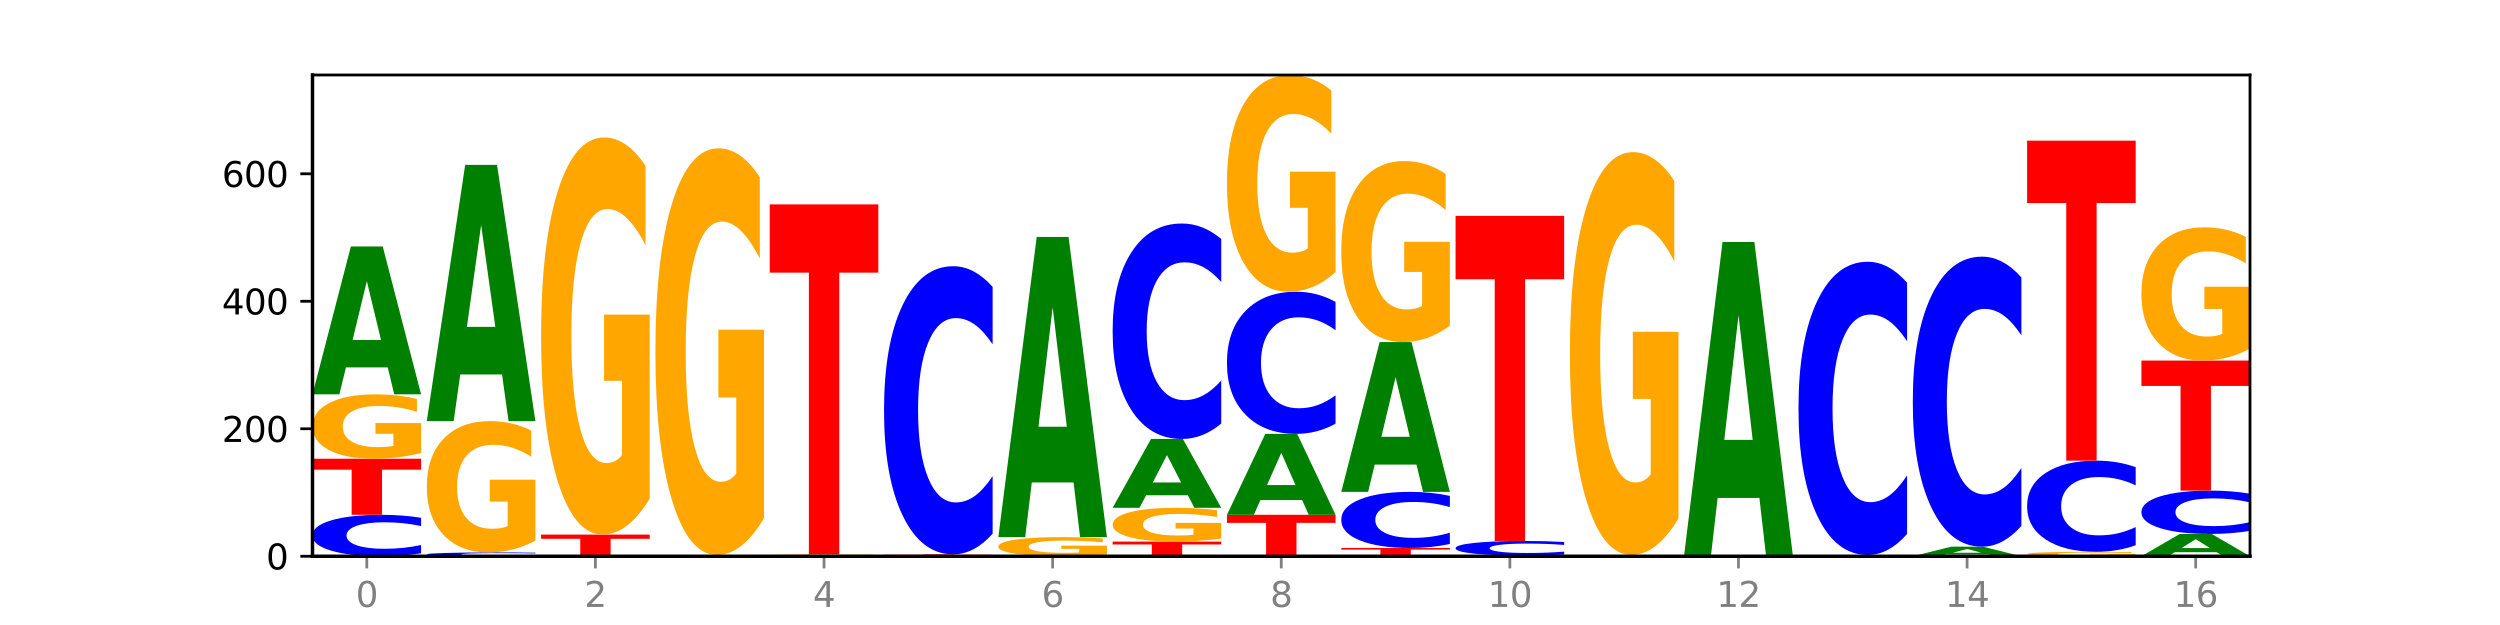 <?xml version="1.0" encoding="utf-8" standalone="no"?>
<!DOCTYPE svg PUBLIC "-//W3C//DTD SVG 1.1//EN"
  "http://www.w3.org/Graphics/SVG/1.1/DTD/svg11.dtd">
<svg xmlns:xlink="http://www.w3.org/1999/xlink" width="720pt" height="180pt" viewBox="0 0 720 180" xmlns="http://www.w3.org/2000/svg" version="1.1">
 <defs>
  <style type="text/css">*{stroke-linejoin: round; stroke-linecap: butt}</style>
 </defs>
 <g id="figure_1">
  <g id="patch_1">
   <path d="M 0 180 
L 720 180 
L 720 0 
L 0 0 
z
" style="fill: #ffffff"/>
  </g>
  <g id="axes_1">
   <g id="patch_2">
    <path d="M 90 160.2 
L 648 160.2 
L 648 21.6 
L 90 21.6 
z
" style="fill: #ffffff"/>
   </g>
   <g id="line2d_1">
    <path d="M 90 160.2 
L 648 160.2 
" clip-path="url(#p4cb6f1168d)" style="fill: none; stroke: #000000; stroke-width: 0.5; stroke-linecap: square"/>
   </g>
   <g id="patch_3">
    <path d="M 121.274 159.345 
Q 118.658 159.769 115.829 159.983 
Q 113.001 160.2 109.92 160.2 
Q 100.732 160.2 95.366 158.593 
Q 90 156.986 90 154.237 
Q 90 151.479 95.366 149.875 
Q 100.732 148.268 109.92 148.268 
Q 113.001 148.268 115.829 148.484 
Q 118.658 148.699 121.274 149.123 
L 121.274 151.501 
Q 118.635 150.939 116.074 150.678 
Q 113.513 150.417 110.684 150.417 
Q 105.61 150.417 102.702 151.435 
Q 99.802 152.45 99.802 154.237 
Q 99.802 156.017 102.702 157.035 
Q 105.61 158.051 110.684 158.051 
Q 113.513 158.051 116.074 157.789 
Q 118.635 157.526 121.274 156.964 
L 121.274 159.345 
z
" clip-path="url(#p4cb6f1168d)" style="fill: #0000ff"/>
   </g>
   <g id="patch_4">
    <path d="M 90 132.113 
L 121.274 132.113 
L 121.274 135.263 
L 110.023 135.263 
L 110.023 148.268 
L 101.273 148.268 
L 101.273 135.263 
L 90 135.263 
L 90 132.113 
z
" clip-path="url(#p4cb6f1168d)" style="fill: #ff0000"/>
   </g>
   <g id="patch_5">
    <path d="M 121.274 130.435 
Q 118.12 131.274 114.728 131.695 
Q 111.336 132.113 107.719 132.113 
Q 99.546 132.113 94.773 129.616 
Q 90 127.118 90 122.848 
Q 90 118.528 94.857 116.05 
Q 99.722 113.572 108.181 113.572 
Q 111.441 113.572 114.427 113.909 
Q 117.419 114.242 120.069 114.901 
L 120.069 118.597 
Q 117.335 117.75 114.63 117.333 
Q 111.924 116.911 109.205 116.911 
Q 104.172 116.911 101.446 118.451 
Q 98.719 119.987 98.719 122.848 
Q 98.719 125.682 101.348 127.23 
Q 103.976 128.773 108.812 128.773 
Q 110.13 128.773 111.258 128.685 
Q 112.387 128.593 113.284 128.402 
L 113.284 124.932 
L 108.132 124.932 
L 108.132 121.841 
L 121.274 121.841 
L 121.274 130.435 
z
" clip-path="url(#p4cb6f1168d)" style="fill: #ffa600"/>
   </g>
   <g id="patch_6">
    <path d="M 111.664 105.813 
L 99.636 105.813 
L 97.737 113.572 
L 90 113.572 
L 101.049 70.982 
L 110.225 70.982 
L 121.274 113.572 
L 113.544 113.572 
L 111.664 105.813 
z
M 101.554 97.909 
L 109.726 97.909 
L 105.647 80.968 
L 101.554 97.909 
z
" clip-path="url(#p4cb6f1168d)" style="fill: #008000"/>
   </g>
   <g id="patch_7">
    <path d="M 154.195 160.121 
Q 151.579 160.16 148.75 160.18 
Q 145.921 160.2 142.84 160.2 
Q 133.652 160.2 128.286 160.052 
Q 122.92 159.903 122.92 159.65 
Q 122.92 159.395 128.286 159.247 
Q 133.652 159.099 142.84 159.099 
Q 145.921 159.099 148.75 159.119 
Q 151.579 159.138 154.195 159.177 
L 154.195 159.397 
Q 151.555 159.345 148.994 159.321 
Q 146.433 159.297 143.604 159.297 
Q 138.53 159.297 135.622 159.391 
Q 132.723 159.485 132.723 159.65 
Q 132.723 159.814 135.622 159.908 
Q 138.53 160.002 143.604 160.002 
Q 146.433 160.002 148.994 159.977 
Q 151.555 159.953 154.195 159.901 
L 154.195 160.121 
z
" clip-path="url(#p4cb6f1168d)" style="fill: #0000ff"/>
   </g>
   <g id="patch_8">
    <path d="M 154.195 155.677 
Q 151.041 157.388 147.648 158.247 
Q 144.256 159.099 140.639 159.099 
Q 132.467 159.099 127.694 154.005 
Q 122.92 148.912 122.92 140.202 
Q 122.92 131.39 127.778 126.336 
Q 132.642 121.282 141.102 121.282 
Q 144.361 121.282 147.347 121.969 
Q 150.34 122.649 152.989 123.993 
L 152.989 131.531 
Q 150.256 129.804 147.55 128.953 
Q 144.845 128.094 142.125 128.094 
Q 137.093 128.094 134.366 131.234 
Q 131.64 134.367 131.64 140.202 
Q 131.64 145.983 134.268 149.139 
Q 136.896 152.287 141.733 152.287 
Q 143.05 152.287 144.179 152.107 
Q 145.307 151.92 146.204 151.529 
L 146.204 144.452 
L 141.053 144.452 
L 141.053 138.147 
L 154.195 138.147 
L 154.195 155.677 
z
" clip-path="url(#p4cb6f1168d)" style="fill: #ffa600"/>
   </g>
   <g id="patch_9">
    <path d="M 144.584 107.838 
L 132.557 107.838 
L 130.657 121.282 
L 122.92 121.282 
L 133.97 47.484 
L 143.145 47.484 
L 154.195 121.282 
L 146.464 121.282 
L 144.584 107.838 
z
M 134.475 94.142 
L 142.647 94.142 
L 138.567 64.787 
L 134.475 94.142 
z
" clip-path="url(#p4cb6f1168d)" style="fill: #008000"/>
   </g>
   <g id="patch_10">
    <path d="M 155.841 153.958 
L 187.115 153.958 
L 187.115 155.176 
L 175.864 155.176 
L 175.864 160.2 
L 167.114 160.2 
L 167.114 155.176 
L 155.841 155.176 
L 155.841 153.958 
z
" clip-path="url(#p4cb6f1168d)" style="fill: #ff0000"/>
   </g>
   <g id="patch_11">
    <path d="M 187.115 143.611 
Q 183.961 148.785 180.569 151.383 
Q 177.176 153.958 173.56 153.958 
Q 165.387 153.958 160.614 138.555 
Q 155.841 123.152 155.841 96.81 
Q 155.841 70.161 160.698 54.876 
Q 165.562 39.59 174.022 39.59 
Q 177.281 39.59 180.267 41.669 
Q 183.26 43.725 185.909 47.788 
L 185.909 70.586 
Q 183.176 65.365 180.47 62.79 
Q 177.765 60.191 175.045 60.191 
Q 170.013 60.191 167.286 69.689 
Q 164.56 79.162 164.56 96.81 
Q 164.56 114.292 167.188 123.837 
Q 169.817 133.358 174.653 133.358 
Q 175.971 133.358 177.099 132.814 
Q 178.228 132.247 179.125 131.066 
L 179.125 109.662 
L 173.973 109.662 
L 173.973 90.597 
L 187.115 90.597 
L 187.115 143.611 
z
" clip-path="url(#p4cb6f1168d)" style="fill: #ffa600"/>
   </g>
   <g id="patch_12">
    <path d="M 210.425 160.133 
L 198.397 160.133 
L 196.498 160.2 
L 188.761 160.2 
L 199.81 159.833 
L 208.986 159.833 
L 220.035 160.2 
L 212.305 160.2 
L 210.425 160.133 
z
M 200.315 160.065 
L 208.487 160.065 
L 204.408 159.919 
L 200.315 160.065 
z
" clip-path="url(#p4cb6f1168d)" style="fill: #008000"/>
   </g>
   <g id="patch_13">
    <path d="M 220.035 149.236 
Q 216.881 154.534 213.489 157.196 
Q 210.097 159.833 206.48 159.833 
Q 198.307 159.833 193.534 144.059 
Q 188.761 128.284 188.761 101.308 
Q 188.761 74.018 193.618 58.365 
Q 198.483 42.711 206.943 42.711 
Q 210.202 42.711 213.188 44.84 
Q 216.18 46.945 218.83 51.106 
L 218.83 74.453 
Q 216.096 69.107 213.391 66.469 
Q 210.685 63.808 207.966 63.808 
Q 202.933 63.808 200.207 73.534 
Q 197.48 83.236 197.48 101.308 
Q 197.48 119.212 200.109 128.986 
Q 202.737 138.736 207.573 138.736 
Q 208.891 138.736 210.019 138.18 
Q 211.148 137.599 212.045 136.389 
L 212.045 114.47 
L 206.893 114.47 
L 206.893 94.945 
L 220.035 94.945 
L 220.035 149.236 
z
" clip-path="url(#p4cb6f1168d)" style="fill: #ffa600"/>
   </g>
   <g id="patch_14">
    <path d="M 252.956 160.15 
Q 249.802 160.175 246.409 160.188 
Q 243.017 160.2 239.4 160.2 
Q 231.228 160.2 226.455 160.126 
Q 221.681 160.052 221.681 159.925 
Q 221.681 159.796 226.539 159.723 
Q 231.403 159.649 239.863 159.649 
Q 243.122 159.649 246.108 159.659 
Q 249.101 159.669 251.75 159.689 
L 251.75 159.799 
Q 249.017 159.773 246.311 159.761 
Q 243.606 159.748 240.886 159.748 
Q 235.854 159.748 233.127 159.794 
Q 230.401 159.84 230.401 159.925 
Q 230.401 160.009 233.029 160.055 
Q 235.657 160.101 240.494 160.101 
Q 241.811 160.101 242.94 160.098 
Q 244.068 160.095 244.965 160.09 
L 244.965 159.987 
L 239.814 159.987 
L 239.814 159.895 
L 252.956 159.895 
L 252.956 160.15 
z
" clip-path="url(#p4cb6f1168d)" style="fill: #ffa600"/>
   </g>
   <g id="patch_15">
    <path d="M 221.681 58.866 
L 252.956 58.866 
L 252.956 78.522 
L 241.704 78.522 
L 241.704 159.649 
L 232.955 159.649 
L 232.955 78.522 
L 221.681 78.522 
L 221.681 58.866 
z
" clip-path="url(#p4cb6f1168d)" style="fill: #ff0000"/>
   </g>
   <g id="patch_16">
    <path d="M 276.266 160.167 
L 264.238 160.167 
L 262.339 160.2 
L 254.602 160.2 
L 265.651 160.016 
L 274.827 160.016 
L 285.876 160.2 
L 278.145 160.2 
L 276.266 160.167 
z
M 266.156 160.132 
L 274.328 160.132 
L 270.249 160.059 
L 266.156 160.132 
z
" clip-path="url(#p4cb6f1168d)" style="fill: #008000"/>
   </g>
   <g id="patch_17">
    <path d="M 254.602 159.649 
L 285.876 159.649 
L 285.876 159.721 
L 274.625 159.721 
L 274.625 160.016 
L 265.875 160.016 
L 265.875 159.721 
L 254.602 159.721 
L 254.602 159.649 
z
" clip-path="url(#p4cb6f1168d)" style="fill: #ff0000"/>
   </g>
   <g id="patch_18">
    <path d="M 285.876 153.702 
Q 283.26 156.65 280.431 158.141 
Q 277.602 159.649 274.522 159.649 
Q 265.334 159.649 259.968 148.474 
Q 254.602 137.298 254.602 118.187 
Q 254.602 99.007 259.968 87.848 
Q 265.334 76.673 274.522 76.673 
Q 277.602 76.673 280.431 78.181 
Q 283.26 79.672 285.876 82.621 
L 285.876 99.161 
Q 283.236 95.253 280.676 93.436 
Q 278.115 91.619 275.286 91.619 
Q 270.211 91.619 267.304 98.698 
Q 264.404 105.76 264.404 118.187 
Q 264.404 130.562 267.304 137.641 
Q 270.211 144.703 275.286 144.703 
Q 278.115 144.703 280.676 142.886 
Q 283.236 141.052 285.876 137.144 
L 285.876 153.702 
z
" clip-path="url(#p4cb6f1168d)" style="fill: #0000ff"/>
   </g>
   <g id="patch_19">
    <path d="M 318.796 159.702 
Q 315.642 159.951 312.25 160.076 
Q 308.858 160.2 305.241 160.2 
Q 297.068 160.2 292.295 159.458 
Q 287.522 158.717 287.522 157.448 
Q 287.522 156.165 292.379 155.429 
Q 297.244 154.693 305.704 154.693 
Q 308.963 154.693 311.949 154.793 
Q 314.941 154.892 317.591 155.087 
L 317.591 156.185 
Q 314.857 155.934 312.152 155.81 
Q 309.446 155.685 306.727 155.685 
Q 301.694 155.685 298.968 156.142 
Q 296.241 156.598 296.241 157.448 
Q 296.241 158.29 298.87 158.75 
Q 301.498 159.208 306.334 159.208 
Q 307.652 159.208 308.781 159.182 
Q 309.909 159.155 310.806 159.098 
L 310.806 158.067 
L 305.655 158.067 
L 305.655 157.149 
L 318.796 157.149 
L 318.796 159.702 
z
" clip-path="url(#p4cb6f1168d)" style="fill: #ffa600"/>
   </g>
   <g id="patch_20">
    <path d="M 309.186 138.942 
L 297.158 138.942 
L 295.259 154.693 
L 287.522 154.693 
L 298.571 68.228 
L 307.747 68.228 
L 318.796 154.693 
L 311.066 154.693 
L 309.186 138.942 
z
M 299.077 122.894 
L 307.248 122.894 
L 303.169 88.501 
L 299.077 122.894 
z
" clip-path="url(#p4cb6f1168d)" style="fill: #008000"/>
   </g>
   <g id="patch_21">
    <path d="M 320.442 155.978 
L 351.717 155.978 
L 351.717 156.801 
L 340.465 156.801 
L 340.465 160.2 
L 331.716 160.2 
L 331.716 156.801 
L 320.442 156.801 
L 320.442 155.978 
z
" clip-path="url(#p4cb6f1168d)" style="fill: #ff0000"/>
   </g>
   <g id="patch_22">
    <path d="M 351.717 155.097 
Q 348.563 155.538 345.17 155.759 
Q 341.778 155.978 338.161 155.978 
Q 329.989 155.978 325.216 154.667 
Q 320.442 153.357 320.442 151.116 
Q 320.442 148.849 325.3 147.549 
Q 330.164 146.248 338.624 146.248 
Q 341.883 146.248 344.869 146.425 
Q 347.862 146.6 350.511 146.946 
L 350.511 148.885 
Q 347.778 148.441 345.072 148.222 
Q 342.367 148.001 339.647 148.001 
Q 334.615 148.001 331.888 148.809 
Q 329.162 149.615 329.162 151.116 
Q 329.162 152.603 331.79 153.415 
Q 334.419 154.225 339.255 154.225 
Q 340.572 154.225 341.701 154.179 
Q 342.829 154.131 343.727 154.03 
L 343.727 152.209 
L 338.575 152.209 
L 338.575 150.587 
L 351.717 150.587 
L 351.717 155.097 
z
" clip-path="url(#p4cb6f1168d)" style="fill: #ffa600"/>
   </g>
   <g id="patch_23">
    <path d="M 342.106 142.636 
L 330.079 142.636 
L 328.18 146.248 
L 320.442 146.248 
L 331.492 126.422 
L 340.668 126.422 
L 351.717 146.248 
L 343.986 146.248 
L 342.106 142.636 
z
M 331.997 138.957 
L 340.169 138.957 
L 336.089 131.07 
L 331.997 138.957 
z
" clip-path="url(#p4cb6f1168d)" style="fill: #008000"/>
   </g>
   <g id="patch_24">
    <path d="M 351.717 121.974 
Q 349.101 124.179 346.272 125.294 
Q 343.443 126.422 340.362 126.422 
Q 331.175 126.422 325.809 118.065 
Q 320.442 109.708 320.442 95.417 
Q 320.442 81.074 325.809 72.73 
Q 331.175 64.373 340.362 64.373 
Q 343.443 64.373 346.272 65.501 
Q 349.101 66.616 351.717 68.821 
L 351.717 81.19 
Q 349.077 78.267 346.516 76.909 
Q 343.955 75.55 341.127 75.55 
Q 336.052 75.55 333.144 80.844 
Q 330.245 86.124 330.245 95.417 
Q 330.245 104.671 333.144 109.965 
Q 336.052 115.245 341.127 115.245 
Q 343.955 115.245 346.516 113.887 
Q 349.077 112.515 351.717 109.593 
L 351.717 121.974 
z
" clip-path="url(#p4cb6f1168d)" style="fill: #0000ff"/>
   </g>
   <g id="patch_25">
    <path d="M 353.363 148.268 
L 384.637 148.268 
L 384.637 150.595 
L 373.386 150.595 
L 373.386 160.2 
L 364.636 160.2 
L 364.636 150.595 
L 353.363 150.595 
L 353.363 148.268 
z
" clip-path="url(#p4cb6f1168d)" style="fill: #ff0000"/>
   </g>
   <g id="patch_26">
    <path d="M 375.027 144.02 
L 362.999 144.02 
L 361.1 148.268 
L 353.363 148.268 
L 364.412 124.953 
L 373.588 124.953 
L 384.637 148.268 
L 376.907 148.268 
L 375.027 144.02 
z
M 364.917 139.693 
L 373.089 139.693 
L 369.01 130.42 
L 364.917 139.693 
z
" clip-path="url(#p4cb6f1168d)" style="fill: #008000"/>
   </g>
   <g id="patch_27">
    <path d="M 384.637 122.019 
Q 382.021 123.474 379.192 124.209 
Q 376.364 124.953 373.283 124.953 
Q 364.095 124.953 358.729 119.44 
Q 353.363 113.926 353.363 104.497 
Q 353.363 95.035 358.729 89.529 
Q 364.095 84.016 373.283 84.016 
Q 376.364 84.016 379.192 84.76 
Q 382.021 85.496 384.637 86.95 
L 384.637 95.111 
Q 381.997 93.183 379.437 92.286 
Q 376.876 91.39 374.047 91.39 
Q 368.972 91.39 366.065 94.882 
Q 363.165 98.366 363.165 104.497 
Q 363.165 110.603 366.065 114.095 
Q 368.972 117.579 374.047 117.579 
Q 376.876 117.579 379.437 116.683 
Q 381.997 115.778 384.637 113.85 
L 384.637 122.019 
z
" clip-path="url(#p4cb6f1168d)" style="fill: #0000ff"/>
   </g>
   <g id="patch_28">
    <path d="M 384.637 78.369 
Q 381.483 81.192 378.091 82.611 
Q 374.698 84.016 371.082 84.016 
Q 362.909 84.016 358.136 75.61 
Q 353.363 67.203 353.363 52.827 
Q 353.363 38.284 358.22 29.942 
Q 363.084 21.6 371.544 21.6 
Q 374.803 21.6 377.789 22.735 
Q 380.782 23.856 383.432 26.074 
L 383.432 38.516 
Q 380.698 35.666 377.993 34.261 
Q 375.287 32.843 372.568 32.843 
Q 367.535 32.843 364.809 38.026 
Q 362.082 43.196 362.082 52.827 
Q 362.082 62.368 364.71 67.577 
Q 367.339 72.773 372.175 72.773 
Q 373.493 72.773 374.621 72.476 
Q 375.75 72.167 376.647 71.522 
L 376.647 59.841 
L 371.495 59.841 
L 371.495 49.436 
L 384.637 49.436 
L 384.637 78.369 
z
" clip-path="url(#p4cb6f1168d)" style="fill: #ffa600"/>
   </g>
   <g id="patch_29">
    <path d="M 386.283 157.814 
L 417.558 157.814 
L 417.558 158.279 
L 406.306 158.279 
L 406.306 160.2 
L 397.556 160.2 
L 397.556 158.279 
L 386.283 158.279 
L 386.283 157.814 
z
" clip-path="url(#p4cb6f1168d)" style="fill: #ff0000"/>
   </g>
   <g id="patch_30">
    <path d="M 417.558 156.656 
Q 414.941 157.23 412.113 157.52 
Q 409.284 157.814 406.203 157.814 
Q 397.015 157.814 391.649 155.638 
Q 386.283 153.462 386.283 149.741 
Q 386.283 146.007 391.649 143.835 
Q 397.015 141.659 406.203 141.659 
Q 409.284 141.659 412.113 141.952 
Q 414.941 142.243 417.558 142.817 
L 417.558 146.037 
Q 414.918 145.276 412.357 144.922 
Q 409.796 144.569 406.967 144.569 
Q 401.893 144.569 398.985 145.947 
Q 396.085 147.322 396.085 149.741 
Q 396.085 152.151 398.985 153.529 
Q 401.893 154.904 406.967 154.904 
Q 409.796 154.904 412.357 154.55 
Q 414.918 154.193 417.558 153.432 
L 417.558 156.656 
z
" clip-path="url(#p4cb6f1168d)" style="fill: #0000ff"/>
   </g>
   <g id="patch_31">
    <path d="M 407.947 133.8 
L 395.919 133.8 
L 394.02 141.659 
L 386.283 141.659 
L 397.332 98.518 
L 406.508 98.518 
L 417.558 141.659 
L 409.827 141.659 
L 407.947 133.8 
z
M 397.838 125.793 
L 406.009 125.793 
L 401.93 108.633 
L 397.838 125.793 
z
" clip-path="url(#p4cb6f1168d)" style="fill: #008000"/>
   </g>
   <g id="patch_32">
    <path d="M 417.558 93.801 
Q 414.403 96.16 411.011 97.345 
Q 407.619 98.518 404.002 98.518 
Q 395.829 98.518 391.056 91.497 
Q 386.283 84.475 386.283 72.467 
Q 386.283 60.319 391.14 53.351 
Q 396.005 46.383 404.465 46.383 
Q 407.724 46.383 410.71 47.331 
Q 413.703 48.267 416.352 50.12 
L 416.352 60.512 
Q 413.618 58.132 410.913 56.959 
Q 408.207 55.774 405.488 55.774 
Q 400.455 55.774 397.729 60.103 
Q 395.002 64.422 395.002 72.467 
Q 395.002 80.436 397.631 84.787 
Q 400.259 89.127 405.095 89.127 
Q 406.413 89.127 407.542 88.88 
Q 408.67 88.621 409.567 88.083 
L 409.567 78.325 
L 404.416 78.325 
L 404.416 69.634 
L 417.558 69.634 
L 417.558 93.801 
z
" clip-path="url(#p4cb6f1168d)" style="fill: #ffa600"/>
   </g>
   <g id="patch_33">
    <path d="M 450.478 160.183 
Q 447.324 160.192 443.931 160.196 
Q 440.539 160.2 436.922 160.2 
Q 428.75 160.2 423.977 160.175 
Q 419.204 160.151 419.204 160.108 
Q 419.204 160.065 424.061 160.041 
Q 428.925 160.016 437.385 160.016 
Q 440.644 160.016 443.63 160.02 
Q 446.623 160.023 449.272 160.03 
L 449.272 160.066 
Q 446.539 160.058 443.833 160.054 
Q 441.128 160.049 438.408 160.049 
Q 433.376 160.049 430.649 160.065 
Q 427.923 160.08 427.923 160.108 
Q 427.923 160.136 430.551 160.152 
Q 433.18 160.167 438.016 160.167 
Q 439.334 160.167 440.462 160.166 
Q 441.59 160.165 442.488 160.163 
L 442.488 160.129 
L 437.336 160.129 
L 437.336 160.098 
L 450.478 160.098 
L 450.478 160.183 
z
" clip-path="url(#p4cb6f1168d)" style="fill: #ffa600"/>
   </g>
   <g id="patch_34">
    <path d="M 450.478 159.714 
Q 447.862 159.864 445.033 159.94 
Q 442.204 160.016 439.123 160.016 
Q 429.936 160.016 424.57 159.448 
Q 419.204 158.879 419.204 157.907 
Q 419.204 156.931 424.57 156.363 
Q 429.936 155.794 439.123 155.794 
Q 442.204 155.794 445.033 155.871 
Q 447.862 155.947 450.478 156.097 
L 450.478 156.938 
Q 447.838 156.74 445.277 156.647 
Q 442.716 156.555 439.888 156.555 
Q 434.813 156.555 431.906 156.915 
Q 429.006 157.274 429.006 157.907 
Q 429.006 158.536 431.906 158.897 
Q 434.813 159.256 439.888 159.256 
Q 442.716 159.256 445.277 159.163 
Q 447.838 159.07 450.478 158.871 
L 450.478 159.714 
z
" clip-path="url(#p4cb6f1168d)" style="fill: #0000ff"/>
   </g>
   <g id="patch_35">
    <path d="M 419.204 62.17 
L 450.478 62.17 
L 450.478 80.43 
L 439.226 80.43 
L 439.226 155.794 
L 430.477 155.794 
L 430.477 80.43 
L 419.204 80.43 
L 419.204 62.17 
z
" clip-path="url(#p4cb6f1168d)" style="fill: #ff0000"/>
   </g>
   <g id="patch_36">
    <path d="M 473.788 160.133 
L 461.76 160.133 
L 459.861 160.2 
L 452.124 160.2 
L 463.173 159.833 
L 472.349 159.833 
L 483.398 160.2 
L 475.668 160.2 
L 473.788 160.133 
z
M 463.678 160.065 
L 471.85 160.065 
L 467.771 159.919 
L 463.678 160.065 
z
" clip-path="url(#p4cb6f1168d)" style="fill: #008000"/>
   </g>
   <g id="patch_37">
    <path d="M 483.398 149.336 
Q 480.244 154.584 476.852 157.221 
Q 473.459 159.833 469.843 159.833 
Q 461.67 159.833 456.897 144.207 
Q 452.124 128.581 452.124 101.859 
Q 452.124 74.825 456.981 59.319 
Q 461.845 43.813 470.305 43.813 
Q 473.565 43.813 476.55 45.922 
Q 479.543 48.007 482.193 52.129 
L 482.193 75.256 
Q 479.459 69.96 476.754 67.347 
Q 474.048 64.711 471.329 64.711 
Q 466.296 64.711 463.57 74.346 
Q 460.843 83.956 460.843 101.859 
Q 460.843 119.594 463.472 129.276 
Q 466.1 138.934 470.936 138.934 
Q 472.254 138.934 473.382 138.383 
Q 474.511 137.808 475.408 136.61 
L 475.408 114.896 
L 470.256 114.896 
L 470.256 95.556 
L 483.398 95.556 
L 483.398 149.336 
z
" clip-path="url(#p4cb6f1168d)" style="fill: #ffa600"/>
   </g>
   <g id="patch_38">
    <path d="M 516.319 160.187 
Q 513.703 160.193 510.874 160.197 
Q 508.045 160.2 504.964 160.2 
Q 495.776 160.2 490.41 160.175 
Q 485.044 160.151 485.044 160.108 
Q 485.044 160.066 490.41 160.041 
Q 495.776 160.016 504.964 160.016 
Q 508.045 160.016 510.874 160.02 
Q 513.703 160.023 516.319 160.03 
L 516.319 160.066 
Q 513.679 160.058 511.118 160.054 
Q 508.557 160.049 505.728 160.049 
Q 500.654 160.049 497.746 160.065 
Q 494.847 160.081 494.847 160.108 
Q 494.847 160.136 497.746 160.151 
Q 500.654 160.167 505.728 160.167 
Q 508.557 160.167 511.118 160.163 
Q 513.679 160.159 516.319 160.15 
L 516.319 160.187 
z
" clip-path="url(#p4cb6f1168d)" style="fill: #0000ff"/>
   </g>
   <g id="patch_39">
    <path d="M 516.319 160 
Q 513.165 160.008 509.772 160.012 
Q 506.38 160.016 502.763 160.016 
Q 494.591 160.016 489.817 159.992 
Q 485.044 159.967 485.044 159.925 
Q 485.044 159.882 489.902 159.857 
Q 494.766 159.833 503.226 159.833 
Q 506.485 159.833 509.471 159.836 
Q 512.464 159.839 515.113 159.846 
L 515.113 159.883 
Q 512.38 159.874 509.674 159.87 
Q 506.969 159.866 504.249 159.866 
Q 499.217 159.866 496.49 159.881 
Q 493.763 159.896 493.763 159.925 
Q 493.763 159.953 496.392 159.968 
Q 499.02 159.983 503.857 159.983 
Q 505.174 159.983 506.303 159.982 
Q 507.431 159.982 508.328 159.98 
L 508.328 159.945 
L 503.177 159.945 
L 503.177 159.915 
L 516.319 159.915 
L 516.319 160 
z
" clip-path="url(#p4cb6f1168d)" style="fill: #ffa600"/>
   </g>
   <g id="patch_40">
    <path d="M 506.708 143.413 
L 494.68 143.413 
L 492.781 159.833 
L 485.044 159.833 
L 496.094 69.697 
L 505.269 69.697 
L 516.319 159.833 
L 508.588 159.833 
L 506.708 143.413 
z
M 496.599 126.684 
L 504.771 126.684 
L 500.691 90.83 
L 496.599 126.684 
z
" clip-path="url(#p4cb6f1168d)" style="fill: #008000"/>
   </g>
   <g id="patch_41">
    <path d="M 549.239 160.167 
Q 546.085 160.183 542.692 160.192 
Q 539.3 160.2 535.683 160.2 
Q 527.511 160.2 522.738 160.151 
Q 517.965 160.101 517.965 160.017 
Q 517.965 159.931 522.822 159.882 
Q 527.686 159.833 536.146 159.833 
Q 539.405 159.833 542.391 159.84 
Q 545.384 159.846 548.033 159.859 
L 548.033 159.932 
Q 545.3 159.916 542.594 159.907 
Q 539.889 159.899 537.169 159.899 
Q 532.137 159.899 529.41 159.929 
Q 526.684 159.96 526.684 160.017 
Q 526.684 160.073 529.312 160.103 
Q 531.941 160.134 536.777 160.134 
Q 538.095 160.134 539.223 160.132 
Q 540.351 160.13 541.249 160.127 
L 541.249 160.058 
L 536.097 160.058 
L 536.097 159.997 
L 549.239 159.997 
L 549.239 160.167 
z
" clip-path="url(#p4cb6f1168d)" style="fill: #ffa600"/>
   </g>
   <g id="patch_42">
    <path d="M 549.239 153.78 
Q 546.623 156.78 543.794 158.298 
Q 540.965 159.833 537.884 159.833 
Q 528.697 159.833 523.331 148.46 
Q 517.965 137.086 517.965 117.636 
Q 517.965 98.117 523.331 86.761 
Q 528.697 75.388 537.884 75.388 
Q 540.965 75.388 543.794 76.923 
Q 546.623 78.44 549.239 81.441 
L 549.239 98.274 
Q 546.599 94.297 544.038 92.448 
Q 541.477 90.599 538.649 90.599 
Q 533.574 90.599 530.667 97.803 
Q 527.767 104.99 527.767 117.636 
Q 527.767 130.231 530.667 137.435 
Q 533.574 144.622 538.649 144.622 
Q 541.477 144.622 544.038 142.773 
Q 546.599 140.906 549.239 136.929 
L 549.239 153.78 
z
" clip-path="url(#p4cb6f1168d)" style="fill: #0000ff"/>
   </g>
   <g id="patch_43">
    <path d="M 572.549 159.698 
L 560.521 159.698 
L 558.622 160.2 
L 550.885 160.2 
L 561.934 157.446 
L 571.11 157.446 
L 582.159 160.2 
L 574.429 160.2 
L 572.549 159.698 
z
M 562.439 159.187 
L 570.611 159.187 
L 566.532 158.092 
L 562.439 159.187 
z
" clip-path="url(#p4cb6f1168d)" style="fill: #008000"/>
   </g>
   <g id="patch_44">
    <path d="M 582.159 151.459 
Q 579.543 154.427 576.714 155.928 
Q 573.886 157.446 570.805 157.446 
Q 561.617 157.446 556.251 146.197 
Q 550.885 134.947 550.885 115.709 
Q 550.885 96.401 556.251 85.169 
Q 561.617 73.919 570.805 73.919 
Q 573.886 73.919 576.714 75.438 
Q 579.543 76.939 582.159 79.906 
L 582.159 96.557 
Q 579.52 92.623 576.959 90.794 
Q 574.398 88.965 571.569 88.965 
Q 566.495 88.965 563.587 96.091 
Q 560.687 103.199 560.687 115.709 
Q 560.687 128.166 563.587 135.292 
Q 566.495 142.401 571.569 142.401 
Q 574.398 142.401 576.959 140.572 
Q 579.52 138.726 582.159 134.792 
L 582.159 151.459 
z
" clip-path="url(#p4cb6f1168d)" style="fill: #0000ff"/>
   </g>
   <g id="patch_45">
    <path d="M 615.08 160.084 
Q 611.926 160.142 608.533 160.171 
Q 605.141 160.2 601.524 160.2 
Q 593.352 160.2 588.578 160.027 
Q 583.805 159.854 583.805 159.558 
Q 583.805 159.258 588.663 159.087 
Q 593.527 158.915 601.987 158.915 
Q 605.246 158.915 608.232 158.938 
Q 611.225 158.961 613.874 159.007 
L 613.874 159.263 
Q 611.141 159.205 608.435 159.176 
Q 605.73 159.146 603.01 159.146 
Q 597.978 159.146 595.251 159.253 
Q 592.525 159.36 592.525 159.558 
Q 592.525 159.754 595.153 159.862 
Q 597.781 159.969 602.618 159.969 
Q 603.935 159.969 605.064 159.962 
Q 606.192 159.956 607.089 159.943 
L 607.089 159.702 
L 601.938 159.702 
L 601.938 159.488 
L 615.08 159.488 
L 615.08 160.084 
z
" clip-path="url(#p4cb6f1168d)" style="fill: #ffa600"/>
   </g>
   <g id="patch_46">
    <path d="M 615.08 157.033 
Q 612.464 157.966 609.635 158.438 
Q 606.806 158.915 603.725 158.915 
Q 594.537 158.915 589.171 155.379 
Q 583.805 151.844 583.805 145.797 
Q 583.805 139.729 589.171 136.199 
Q 594.537 132.664 603.725 132.664 
Q 606.806 132.664 609.635 133.141 
Q 612.464 133.613 615.08 134.545 
L 615.08 139.778 
Q 612.44 138.542 609.879 137.967 
Q 607.318 137.392 604.489 137.392 
Q 599.415 137.392 596.507 139.632 
Q 593.608 141.866 593.608 145.797 
Q 593.608 149.713 596.507 151.952 
Q 599.415 154.186 604.489 154.186 
Q 607.318 154.186 609.879 153.612 
Q 612.44 153.031 615.08 151.795 
L 615.08 157.033 
z
" clip-path="url(#p4cb6f1168d)" style="fill: #0000ff"/>
   </g>
   <g id="patch_47">
    <path d="M 583.805 40.508 
L 615.08 40.508 
L 615.08 58.481 
L 603.828 58.481 
L 603.828 132.664 
L 595.079 132.664 
L 595.079 58.481 
L 583.805 58.481 
L 583.805 40.508 
z
" clip-path="url(#p4cb6f1168d)" style="fill: #ff0000"/>
   </g>
   <g id="patch_48">
    <path d="M 638.389 159.03 
L 626.362 159.03 
L 624.463 160.2 
L 616.726 160.2 
L 627.775 153.775 
L 636.951 153.775 
L 648 160.2 
L 640.269 160.2 
L 638.389 159.03 
z
M 628.28 157.837 
L 636.452 157.837 
L 632.372 155.281 
L 628.28 157.837 
z
" clip-path="url(#p4cb6f1168d)" style="fill: #008000"/>
   </g>
   <g id="patch_49">
    <path d="M 648 152.88 
Q 645.384 153.324 642.555 153.548 
Q 639.726 153.775 636.645 153.775 
Q 627.458 153.775 622.092 152.094 
Q 616.726 150.412 616.726 147.537 
Q 616.726 144.652 622.092 142.973 
Q 627.458 141.292 636.645 141.292 
Q 639.726 141.292 642.555 141.519 
Q 645.384 141.743 648 142.186 
L 648 144.675 
Q 645.36 144.087 642.799 143.814 
Q 640.239 143.54 637.41 143.54 
Q 632.335 143.54 629.428 144.605 
Q 626.528 145.668 626.528 147.537 
Q 626.528 149.399 629.428 150.464 
Q 632.335 151.526 637.41 151.526 
Q 640.239 151.526 642.799 151.253 
Q 645.36 150.977 648 150.389 
L 648 152.88 
z
" clip-path="url(#p4cb6f1168d)" style="fill: #0000ff"/>
   </g>
   <g id="patch_50">
    <path d="M 616.726 103.842 
L 648 103.842 
L 648 111.146 
L 636.749 111.146 
L 636.749 141.292 
L 627.999 141.292 
L 627.999 111.146 
L 616.726 111.146 
L 616.726 103.842 
z
" clip-path="url(#p4cb6f1168d)" style="fill: #ff0000"/>
   </g>
   <g id="patch_51">
    <path d="M 648 100.371 
Q 644.846 102.106 641.454 102.978 
Q 638.061 103.842 634.445 103.842 
Q 626.272 103.842 621.499 98.675 
Q 616.726 93.507 616.726 84.67 
Q 616.726 75.73 621.583 70.603 
Q 626.447 65.475 634.907 65.475 
Q 638.166 65.475 641.152 66.172 
Q 644.145 66.862 646.794 68.225 
L 646.794 75.873 
Q 644.061 74.121 641.355 73.258 
Q 638.65 72.386 635.93 72.386 
Q 630.898 72.386 628.171 75.572 
Q 625.445 78.75 625.445 84.67 
Q 625.445 90.535 628.073 93.737 
Q 630.702 96.931 635.538 96.931 
Q 636.856 96.931 637.984 96.749 
Q 639.113 96.559 640.01 96.162 
L 640.01 88.982 
L 634.858 88.982 
L 634.858 82.586 
L 648 82.586 
L 648 100.371 
z
" clip-path="url(#p4cb6f1168d)" style="fill: #ffa600"/>
   </g>
   <g id="matplotlib.axis_1">
    <g id="xtick_1">
     <g id="line2d_2">
      <defs>
       <path id="ma99504929f" d="M 0 0 
L 0 3.5 
" style="stroke: #808080; stroke-width: 0.8"/>
      </defs>
      <g>
       <use xlink:href="#ma99504929f" x="105.637" y="160.2" style="fill: #808080; stroke: #808080; stroke-width: 0.8"/>
      </g>
     </g>
     <g id="text_1">
      <!-- 0 -->
      <g style="fill: #808080" transform="translate(102.456 174.798) scale(0.1 -0.1)">
       <defs>
        <path id="DejaVuSans-30" d="M 2034 4250 
Q 1547 4250 1301 3770 
Q 1056 3291 1056 2328 
Q 1056 1369 1301 889 
Q 1547 409 2034 409 
Q 2525 409 2770 889 
Q 3016 1369 3016 2328 
Q 3016 3291 2770 3770 
Q 2525 4250 2034 4250 
z
M 2034 4750 
Q 2819 4750 3233 4129 
Q 3647 3509 3647 2328 
Q 3647 1150 3233 529 
Q 2819 -91 2034 -91 
Q 1250 -91 836 529 
Q 422 1150 422 2328 
Q 422 3509 836 4129 
Q 1250 4750 2034 4750 
z
" transform="scale(0.016)"/>
       </defs>
       <use xlink:href="#DejaVuSans-30"/>
      </g>
     </g>
    </g>
    <g id="xtick_2">
     <g id="line2d_3">
      <g>
       <use xlink:href="#ma99504929f" x="171.478" y="160.2" style="fill: #808080; stroke: #808080; stroke-width: 0.8"/>
      </g>
     </g>
     <g id="text_2">
      <!-- 2 -->
      <g style="fill: #808080" transform="translate(168.297 174.798) scale(0.1 -0.1)">
       <defs>
        <path id="DejaVuSans-32" d="M 1228 531 
L 3431 531 
L 3431 0 
L 469 0 
L 469 531 
Q 828 903 1448 1529 
Q 2069 2156 2228 2338 
Q 2531 2678 2651 2914 
Q 2772 3150 2772 3378 
Q 2772 3750 2511 3984 
Q 2250 4219 1831 4219 
Q 1534 4219 1204 4116 
Q 875 4013 500 3803 
L 500 4441 
Q 881 4594 1212 4672 
Q 1544 4750 1819 4750 
Q 2544 4750 2975 4387 
Q 3406 4025 3406 3419 
Q 3406 3131 3298 2873 
Q 3191 2616 2906 2266 
Q 2828 2175 2409 1742 
Q 1991 1309 1228 531 
z
" transform="scale(0.016)"/>
       </defs>
       <use xlink:href="#DejaVuSans-32"/>
      </g>
     </g>
    </g>
    <g id="xtick_3">
     <g id="line2d_4">
      <g>
       <use xlink:href="#ma99504929f" x="237.319" y="160.2" style="fill: #808080; stroke: #808080; stroke-width: 0.8"/>
      </g>
     </g>
     <g id="text_3">
      <!-- 4 -->
      <g style="fill: #808080" transform="translate(234.137 174.798) scale(0.1 -0.1)">
       <defs>
        <path id="DejaVuSans-34" d="M 2419 4116 
L 825 1625 
L 2419 1625 
L 2419 4116 
z
M 2253 4666 
L 3047 4666 
L 3047 1625 
L 3713 1625 
L 3713 1100 
L 3047 1100 
L 3047 0 
L 2419 0 
L 2419 1100 
L 313 1100 
L 313 1709 
L 2253 4666 
z
" transform="scale(0.016)"/>
       </defs>
       <use xlink:href="#DejaVuSans-34"/>
      </g>
     </g>
    </g>
    <g id="xtick_4">
     <g id="line2d_5">
      <g>
       <use xlink:href="#ma99504929f" x="303.159" y="160.2" style="fill: #808080; stroke: #808080; stroke-width: 0.8"/>
      </g>
     </g>
     <g id="text_4">
      <!-- 6 -->
      <g style="fill: #808080" transform="translate(299.978 174.798) scale(0.1 -0.1)">
       <defs>
        <path id="DejaVuSans-36" d="M 2113 2584 
Q 1688 2584 1439 2293 
Q 1191 2003 1191 1497 
Q 1191 994 1439 701 
Q 1688 409 2113 409 
Q 2538 409 2786 701 
Q 3034 994 3034 1497 
Q 3034 2003 2786 2293 
Q 2538 2584 2113 2584 
z
M 3366 4563 
L 3366 3988 
Q 3128 4100 2886 4159 
Q 2644 4219 2406 4219 
Q 1781 4219 1451 3797 
Q 1122 3375 1075 2522 
Q 1259 2794 1537 2939 
Q 1816 3084 2150 3084 
Q 2853 3084 3261 2657 
Q 3669 2231 3669 1497 
Q 3669 778 3244 343 
Q 2819 -91 2113 -91 
Q 1303 -91 875 529 
Q 447 1150 447 2328 
Q 447 3434 972 4092 
Q 1497 4750 2381 4750 
Q 2619 4750 2861 4703 
Q 3103 4656 3366 4563 
z
" transform="scale(0.016)"/>
       </defs>
       <use xlink:href="#DejaVuSans-36"/>
      </g>
     </g>
    </g>
    <g id="xtick_5">
     <g id="line2d_6">
      <g>
       <use xlink:href="#ma99504929f" x="369" y="160.2" style="fill: #808080; stroke: #808080; stroke-width: 0.8"/>
      </g>
     </g>
     <g id="text_5">
      <!-- 8 -->
      <g style="fill: #808080" transform="translate(365.819 174.798) scale(0.1 -0.1)">
       <defs>
        <path id="DejaVuSans-38" d="M 2034 2216 
Q 1584 2216 1326 1975 
Q 1069 1734 1069 1313 
Q 1069 891 1326 650 
Q 1584 409 2034 409 
Q 2484 409 2743 651 
Q 3003 894 3003 1313 
Q 3003 1734 2745 1975 
Q 2488 2216 2034 2216 
z
M 1403 2484 
Q 997 2584 770 2862 
Q 544 3141 544 3541 
Q 544 4100 942 4425 
Q 1341 4750 2034 4750 
Q 2731 4750 3128 4425 
Q 3525 4100 3525 3541 
Q 3525 3141 3298 2862 
Q 3072 2584 2669 2484 
Q 3125 2378 3379 2068 
Q 3634 1759 3634 1313 
Q 3634 634 3220 271 
Q 2806 -91 2034 -91 
Q 1263 -91 848 271 
Q 434 634 434 1313 
Q 434 1759 690 2068 
Q 947 2378 1403 2484 
z
M 1172 3481 
Q 1172 3119 1398 2916 
Q 1625 2713 2034 2713 
Q 2441 2713 2670 2916 
Q 2900 3119 2900 3481 
Q 2900 3844 2670 4047 
Q 2441 4250 2034 4250 
Q 1625 4250 1398 4047 
Q 1172 3844 1172 3481 
z
" transform="scale(0.016)"/>
       </defs>
       <use xlink:href="#DejaVuSans-38"/>
      </g>
     </g>
    </g>
    <g id="xtick_6">
     <g id="line2d_7">
      <g>
       <use xlink:href="#ma99504929f" x="434.841" y="160.2" style="fill: #808080; stroke: #808080; stroke-width: 0.8"/>
      </g>
     </g>
     <g id="text_6">
      <!-- 10 -->
      <g style="fill: #808080" transform="translate(428.478 174.798) scale(0.1 -0.1)">
       <defs>
        <path id="DejaVuSans-31" d="M 794 531 
L 1825 531 
L 1825 4091 
L 703 3866 
L 703 4441 
L 1819 4666 
L 2450 4666 
L 2450 531 
L 3481 531 
L 3481 0 
L 794 0 
L 794 531 
z
" transform="scale(0.016)"/>
       </defs>
       <use xlink:href="#DejaVuSans-31"/>
       <use xlink:href="#DejaVuSans-30" x="63.623"/>
      </g>
     </g>
    </g>
    <g id="xtick_7">
     <g id="line2d_8">
      <g>
       <use xlink:href="#ma99504929f" x="500.681" y="160.2" style="fill: #808080; stroke: #808080; stroke-width: 0.8"/>
      </g>
     </g>
     <g id="text_7">
      <!-- 12 -->
      <g style="fill: #808080" transform="translate(494.319 174.798) scale(0.1 -0.1)">
       <use xlink:href="#DejaVuSans-31"/>
       <use xlink:href="#DejaVuSans-32" x="63.623"/>
      </g>
     </g>
    </g>
    <g id="xtick_8">
     <g id="line2d_9">
      <g>
       <use xlink:href="#ma99504929f" x="566.522" y="160.2" style="fill: #808080; stroke: #808080; stroke-width: 0.8"/>
      </g>
     </g>
     <g id="text_8">
      <!-- 14 -->
      <g style="fill: #808080" transform="translate(560.16 174.798) scale(0.1 -0.1)">
       <use xlink:href="#DejaVuSans-31"/>
       <use xlink:href="#DejaVuSans-34" x="63.623"/>
      </g>
     </g>
    </g>
    <g id="xtick_9">
     <g id="line2d_10">
      <g>
       <use xlink:href="#ma99504929f" x="632.363" y="160.2" style="fill: #808080; stroke: #808080; stroke-width: 0.8"/>
      </g>
     </g>
     <g id="text_9">
      <!-- 16 -->
      <g style="fill: #808080" transform="translate(626 174.798) scale(0.1 -0.1)">
       <use xlink:href="#DejaVuSans-31"/>
       <use xlink:href="#DejaVuSans-36" x="63.623"/>
      </g>
     </g>
    </g>
   </g>
   <g id="matplotlib.axis_2">
    <g id="ytick_1">
     <g id="line2d_11">
      <defs>
       <path id="mae6ee0f995" d="M 0 0 
L -3.5 0 
" style="stroke: #000000; stroke-width: 0.8"/>
      </defs>
      <g>
       <use xlink:href="#mae6ee0f995" x="90" y="160.2" style="stroke: #000000; stroke-width: 0.8"/>
      </g>
     </g>
     <g id="text_10">
      <!-- 0 -->
      <g transform="translate(76.638 163.999) scale(0.1 -0.1)">
       <use xlink:href="#DejaVuSans-30"/>
      </g>
     </g>
    </g>
    <g id="ytick_2">
     <g id="line2d_12">
      <g>
       <use xlink:href="#mae6ee0f995" x="90" y="123.485" style="stroke: #000000; stroke-width: 0.8"/>
      </g>
     </g>
     <g id="text_11">
      <!-- 200 -->
      <g transform="translate(63.913 127.284) scale(0.1 -0.1)">
       <use xlink:href="#DejaVuSans-32"/>
       <use xlink:href="#DejaVuSans-30" x="63.623"/>
       <use xlink:href="#DejaVuSans-30" x="127.246"/>
      </g>
     </g>
    </g>
    <g id="ytick_3">
     <g id="line2d_13">
      <g>
       <use xlink:href="#mae6ee0f995" x="90" y="86.77" style="stroke: #000000; stroke-width: 0.8"/>
      </g>
     </g>
     <g id="text_12">
      <!-- 400 -->
      <g transform="translate(63.913 90.569) scale(0.1 -0.1)">
       <use xlink:href="#DejaVuSans-34"/>
       <use xlink:href="#DejaVuSans-30" x="63.623"/>
       <use xlink:href="#DejaVuSans-30" x="127.246"/>
      </g>
     </g>
    </g>
    <g id="ytick_4">
     <g id="line2d_14">
      <g>
       <use xlink:href="#mae6ee0f995" x="90" y="50.054" style="stroke: #000000; stroke-width: 0.8"/>
      </g>
     </g>
     <g id="text_13">
      <!-- 600 -->
      <g transform="translate(63.913 53.854) scale(0.1 -0.1)">
       <use xlink:href="#DejaVuSans-36"/>
       <use xlink:href="#DejaVuSans-30" x="63.623"/>
       <use xlink:href="#DejaVuSans-30" x="127.246"/>
      </g>
     </g>
    </g>
   </g>
   <g id="patch_52">
    <path d="M 90 160.2 
L 90 21.6 
" style="fill: none; stroke: #000000; stroke-linejoin: miter; stroke-linecap: square"/>
   </g>
   <g id="patch_53">
    <path d="M 648 160.2 
L 648 21.6 
" style="fill: none; stroke: #000000; stroke-width: 0.8; stroke-linejoin: miter; stroke-linecap: square"/>
   </g>
   <g id="patch_54">
    <path d="M 90 160.2 
L 648 160.2 
" style="fill: none; stroke: #000000; stroke-linejoin: miter; stroke-linecap: square"/>
   </g>
   <g id="patch_55">
    <path d="M 90 21.6 
L 648 21.6 
" style="fill: none; stroke: #000000; stroke-width: 0.8; stroke-linejoin: miter; stroke-linecap: square"/>
   </g>
  </g>
 </g>
 <defs>
  <clipPath id="p4cb6f1168d">
   <rect x="90" y="21.6" width="558" height="138.6"/>
  </clipPath>
 </defs>
</svg>

